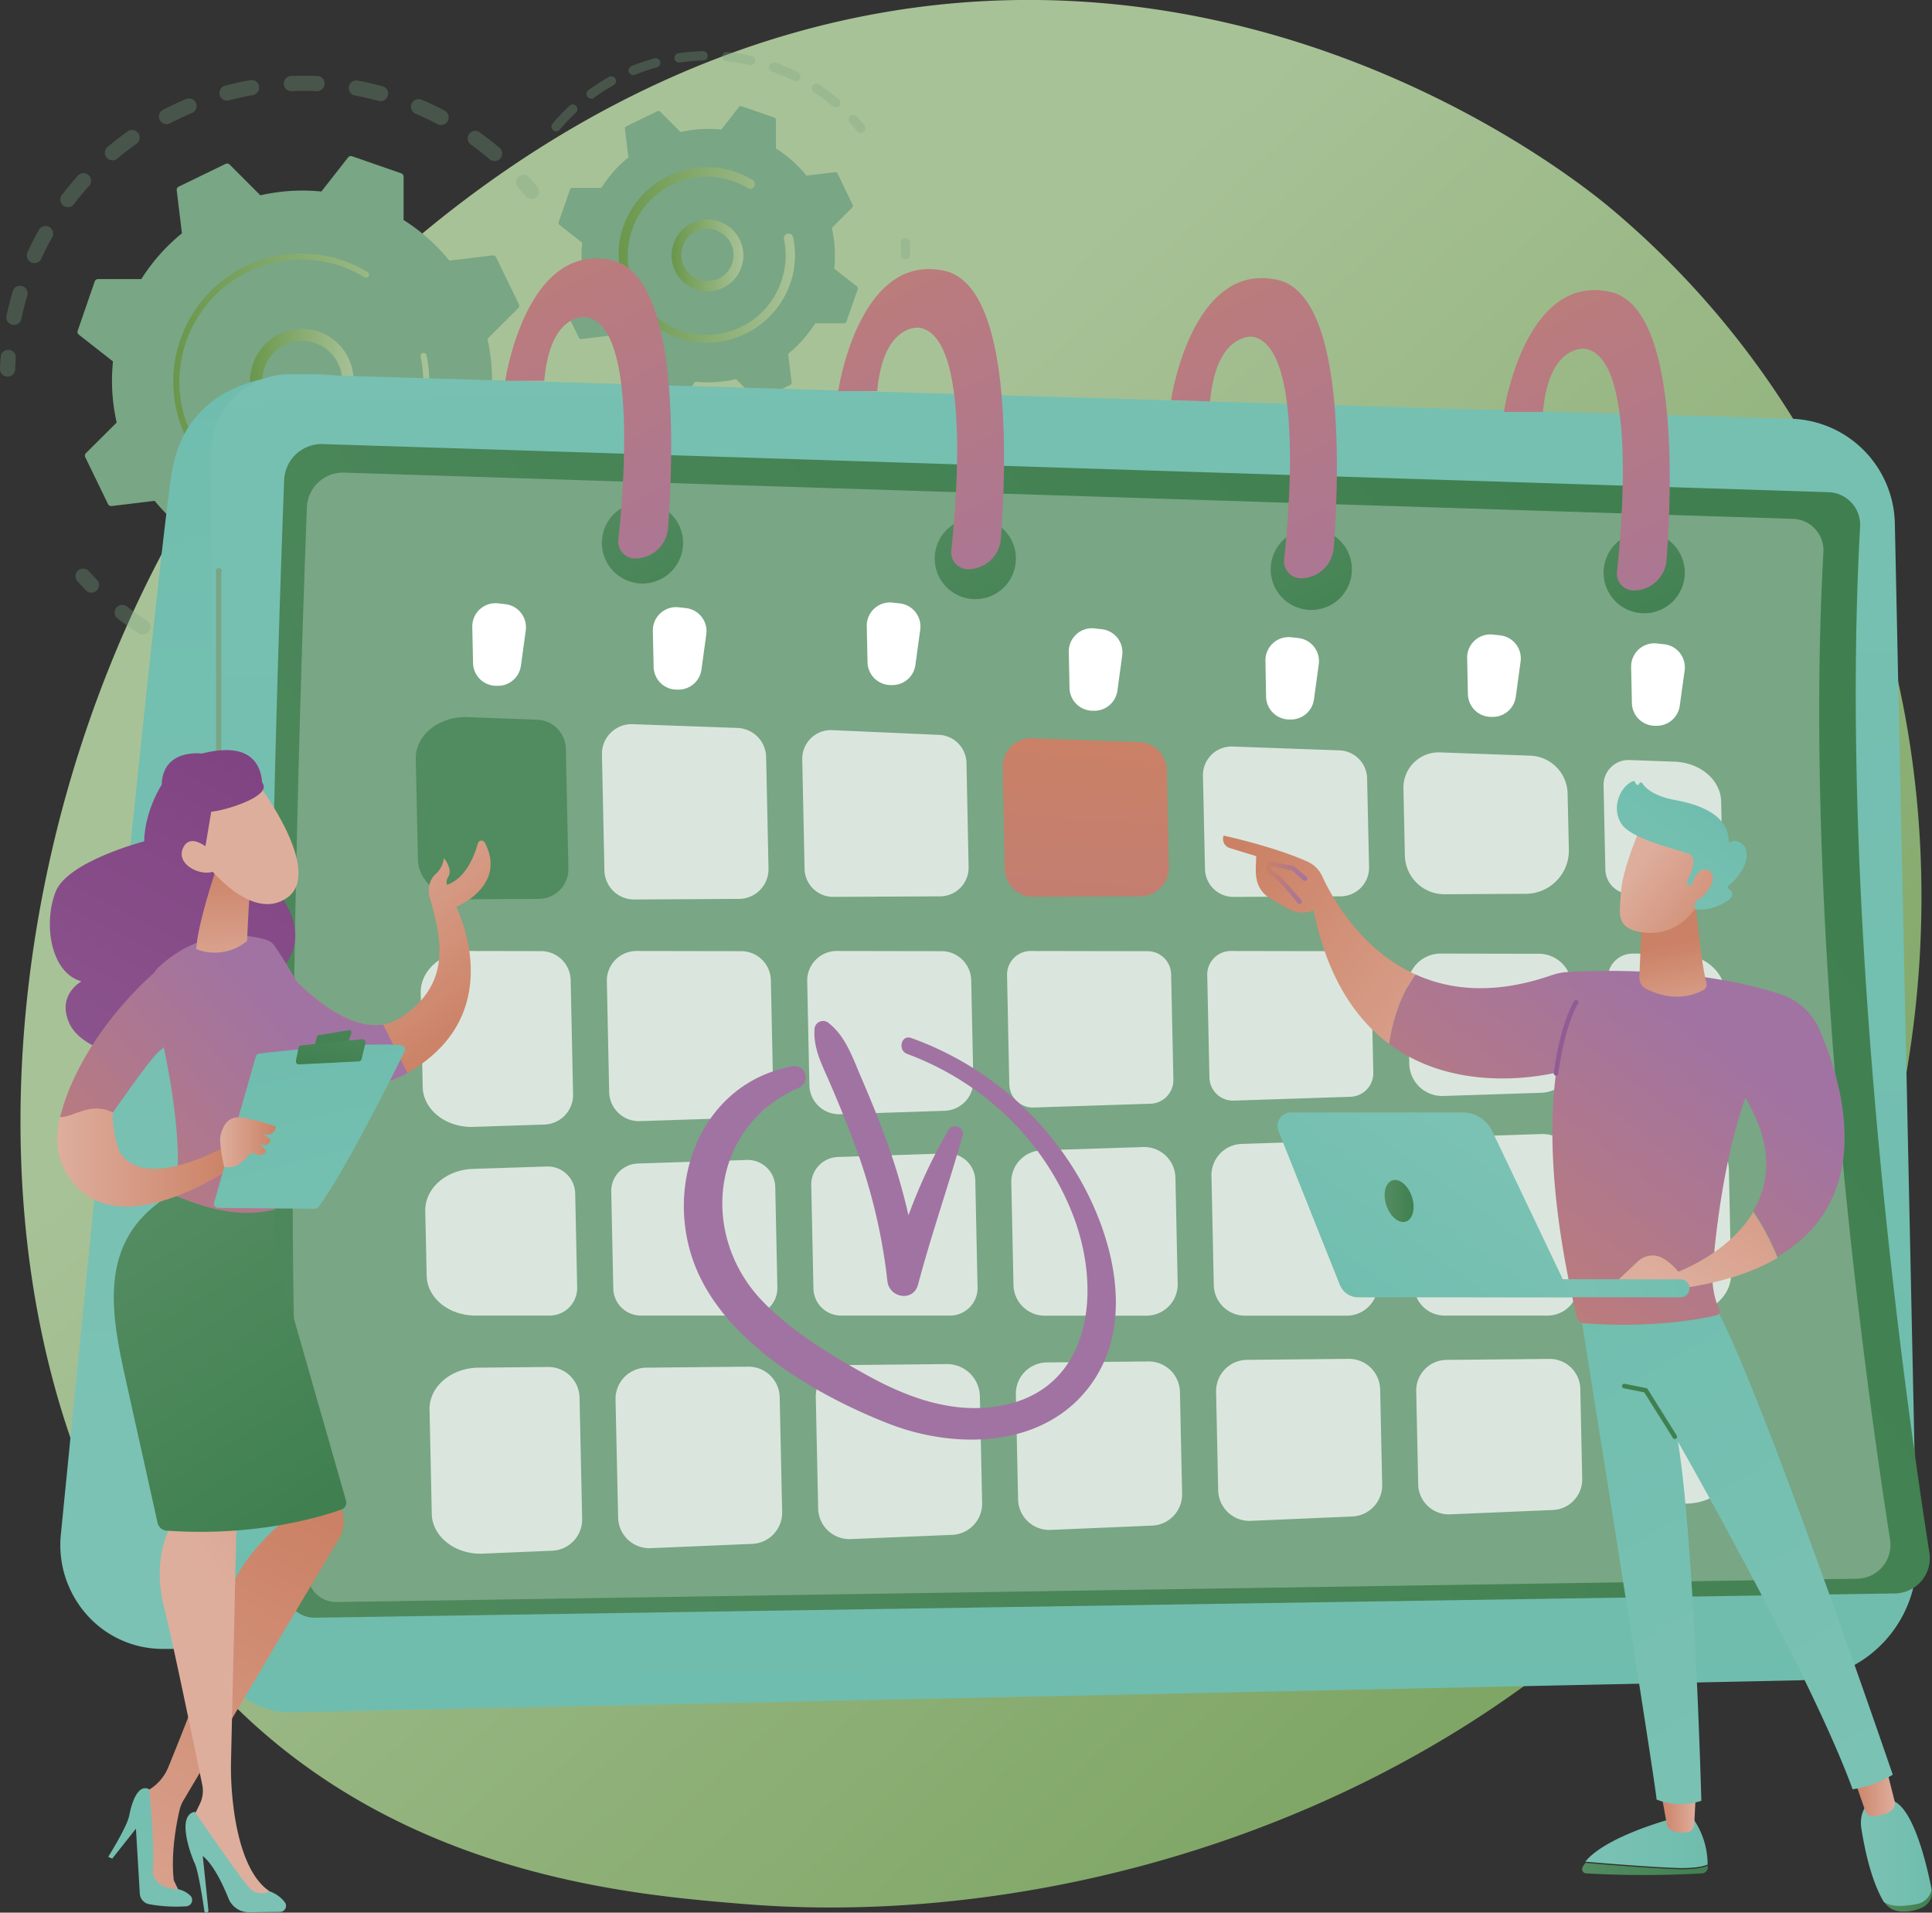 <svg xmlns="http://www.w3.org/2000/svg" xmlns:xlink="http://www.w3.org/1999/xlink" viewBox="0 0 742 734.44"><rect x="0" y="0" width="742" height="734.44" fill="#333333" stroke="none"/><defs><style>.cls-1{fill:url(#linear-gradient);}.cls-2{opacity:0.3;}.cls-3{fill:#79a684;}.cls-4{fill:url(#linear-gradient-2);}.cls-5{fill:url(#linear-gradient-3);}.cls-6{fill:url(#linear-gradient-4);}.cls-7{fill:url(#linear-gradient-5);}.cls-8{fill:url(#linear-gradient-6);}.cls-9{fill:url(#linear-gradient-7);}.cls-10{fill:url(#linear-gradient-8);}.cls-11,.cls-14{fill:#fff;}.cls-11{opacity:0.72;}.cls-12{fill:url(#linear-gradient-9);}.cls-13{fill:#518b60;}.cls-15{fill:url(#linear-gradient-10);}.cls-16{fill:url(#linear-gradient-11);}.cls-17{fill:url(#linear-gradient-12);}.cls-18{fill:url(#linear-gradient-13);}.cls-19{fill:url(#linear-gradient-14);}.cls-20{fill:url(#linear-gradient-15);}.cls-21{fill:url(#linear-gradient-16);}.cls-22{fill:url(#linear-gradient-17);}.cls-23{fill:url(#linear-gradient-18);}.cls-24{fill:url(#linear-gradient-19);}.cls-25{fill:url(#linear-gradient-20);}.cls-26{fill:url(#linear-gradient-21);}.cls-27{fill:url(#linear-gradient-22);}.cls-28{fill:url(#linear-gradient-23);}.cls-29{fill:url(#linear-gradient-24);}.cls-30{fill:url(#linear-gradient-25);}.cls-31{fill:url(#linear-gradient-26);}.cls-32{fill:url(#linear-gradient-27);}.cls-33{fill:url(#linear-gradient-28);}.cls-34{fill:url(#linear-gradient-29);}.cls-35{fill:url(#linear-gradient-30);}.cls-36{fill:url(#linear-gradient-31);}.cls-37{fill:url(#linear-gradient-32);}.cls-38{fill:url(#linear-gradient-33);}.cls-39{fill:url(#linear-gradient-34);}.cls-40{fill:url(#linear-gradient-35);}.cls-41{fill:url(#linear-gradient-36);}.cls-42{fill:url(#linear-gradient-37);}.cls-43{fill:url(#linear-gradient-38);}.cls-44{fill:url(#linear-gradient-39);}.cls-45{fill:url(#linear-gradient-40);}.cls-46{fill:url(#linear-gradient-41);}.cls-47{fill:url(#linear-gradient-42);}.cls-48{fill:url(#linear-gradient-43);}.cls-49{fill:url(#linear-gradient-44);}.cls-50{fill:url(#linear-gradient-45);}.cls-51{fill:url(#linear-gradient-46);}.cls-52{fill:url(#linear-gradient-47);}.cls-53{fill:url(#linear-gradient-48);}.cls-54{fill:url(#linear-gradient-49);}.cls-55{fill:url(#linear-gradient-50);}.cls-56{fill:url(#linear-gradient-51);}.cls-57{fill:url(#linear-gradient-52);}.cls-58{fill:url(#linear-gradient-53);}.cls-59{fill:url(#linear-gradient-54);}.cls-60{fill:url(#linear-gradient-55);}.cls-61{fill:url(#linear-gradient-56);}.cls-62{fill:url(#linear-gradient-57);}.cls-63{fill:url(#linear-gradient-58);}</style><linearGradient id="linear-gradient" x1="782.35" y1="827.7" x2="244.09" y2="246.72" gradientUnits="userSpaceOnUse"><stop offset="0" stop-color="#69974b"/><stop offset="1" stop-color="#a8c297"/></linearGradient><linearGradient id="linear-gradient-2" x1="96.07" y1="146.25" x2="136.03" y2="146.25" xlink:href="#linear-gradient"/><linearGradient id="linear-gradient-3" x1="66.53" y1="146.45" x2="164.82" y2="146.45" xlink:href="#linear-gradient"/><linearGradient id="linear-gradient-4" x1="258.06" y1="97.91" x2="285.28" y2="97.91" xlink:href="#linear-gradient"/><linearGradient id="linear-gradient-5" x1="237.52" y1="98.07" x2="305.33" y2="98.07" xlink:href="#linear-gradient"/><linearGradient id="linear-gradient-6" x1="-3634.8" y1="117.97" x2="-3646.5" y2="553.54" gradientTransform="matrix(-1, 0, 0, 1, -3563.86, 0)" gradientUnits="userSpaceOnUse"><stop offset="0" stop-color="#6fbdae"/><stop offset="1" stop-color="#7bc2b4"/></linearGradient><linearGradient id="linear-gradient-7" x1="410.14" y1="675.5" x2="398.32" y2="-165.85" gradientTransform="matrix(1, 0, 0, 1, 0, 0)" xlink:href="#linear-gradient-6"/><linearGradient id="linear-gradient-8" x1="-5177.02" y1="538.61" x2="-4714.31" y2="-144.05" gradientTransform="matrix(-0.02, -1, -1, 0.02, 400.32, -4473.83)" gradientUnits="userSpaceOnUse"><stop offset="0" stop-color="#538c61"/><stop offset="1" stop-color="#408050"/></linearGradient><linearGradient id="linear-gradient-9" x1="419.66" y1="278.39" x2="394.23" y2="616.98" gradientUnits="userSpaceOnUse"><stop offset="0" stop-color="#cb8165"/><stop offset="1" stop-color="#a173a2"/></linearGradient><linearGradient id="linear-gradient-10" x1="-2949.79" y1="-2344.81" x2="-3071.13" y2="-1993.27" gradientTransform="matrix(-1, 0, 0, 1, -3563.86, 0)" xlink:href="#linear-gradient-9"/><linearGradient id="linear-gradient-11" x1="-2935.97" y1="-2340.03" x2="-3057.31" y2="-1988.49" gradientTransform="matrix(-1, 0, 0, 1, -3563.86, 0)" xlink:href="#linear-gradient-9"/><linearGradient id="linear-gradient-12" x1="-4174.24" y1="178.95" x2="-4211.86" y2="251.93" gradientTransform="matrix(-0.88, -0.47, -0.47, 0.88, -2963.71, -1953.58)" xlink:href="#linear-gradient-8"/><linearGradient id="linear-gradient-13" x1="-4046.41" y1="177.75" x2="-4084.03" y2="250.73" gradientTransform="matrix(-0.58, -0.81, -0.81, 0.58, -1697.3, -3208.92)" xlink:href="#linear-gradient-8"/><linearGradient id="linear-gradient-14" x1="-3917.37" y1="173.55" x2="-3954.99" y2="246.53" gradientTransform="matrix(-1, -0.1, -0.1, 1, -3523.56, -387.04)" xlink:href="#linear-gradient-8"/><linearGradient id="linear-gradient-15" x1="-3789.54" y1="167.54" x2="-3827.16" y2="240.52" gradientTransform="matrix(-0.95, -0.32, -0.32, 0.95, -3302.4, -1194.33)" xlink:href="#linear-gradient-8"/><linearGradient id="linear-gradient-16" x1="-3722.83" y1="8.2" x2="-3859.39" y2="273.13" gradientTransform="matrix(-1, 0, 0, 1, -3563.86, 0)" xlink:href="#linear-gradient-9"/><linearGradient id="linear-gradient-17" x1="-3850.65" y1="12.21" x2="-3987.25" y2="277.22" gradientTransform="matrix(-1, 0, 0, 1, -3563.86, 0)" xlink:href="#linear-gradient-9"/><linearGradient id="linear-gradient-18" x1="-3978.48" y1="15.67" x2="-4115.11" y2="280.74" gradientTransform="matrix(-1, 0, 0, 1, -3563.86, 0)" xlink:href="#linear-gradient-9"/><linearGradient id="linear-gradient-19" x1="-4106.3" y1="20.23" x2="-4243" y2="285.42" gradientTransform="matrix(-1, 0, 0, 1, -3563.86, 0)" xlink:href="#linear-gradient-9"/><linearGradient id="linear-gradient-20" x1="-1165.71" y1="327.42" x2="-1223.8" y2="398.83" gradientTransform="matrix(-1, 0, 0, 1, -1046, 0)" gradientUnits="userSpaceOnUse"><stop offset="0" stop-color="#deae9d"/><stop offset="1" stop-color="#cb8165"/></linearGradient><linearGradient id="linear-gradient-21" x1="-5.87" y1="508.71" x2="117.85" y2="399.85" xlink:href="#linear-gradient-9"/><linearGradient id="linear-gradient-22" x1="112.31" y1="266.73" x2="6.59" y2="472.83" gradientUnits="userSpaceOnUse"><stop offset="0" stop-color="#7e4080"/><stop offset="1" stop-color="#915c93"/></linearGradient><linearGradient id="linear-gradient-23" x1="-10.17" y1="503.82" x2="113.55" y2="394.97" xlink:href="#linear-gradient-9"/><linearGradient id="linear-gradient-24" x1="87.13" y1="379.36" x2="85.94" y2="331.18" gradientTransform="matrix(1, 0, 0, 1, 0, 0)" xlink:href="#linear-gradient-20"/><linearGradient id="linear-gradient-25" x1="-16360.01" y1="4126.37" x2="-16313.93" y2="4179.34" gradientTransform="matrix(-0.95, 0.3, 0.3, 0.95, -16740.89, 1313.55)" xlink:href="#linear-gradient-20"/><linearGradient id="linear-gradient-26" x1="105.77" y1="263.37" x2="0.04" y2="469.47" xlink:href="#linear-gradient-22"/><linearGradient id="linear-gradient-27" x1="-16348.5" y1="4116.35" x2="-16302.42" y2="4169.33" gradientTransform="matrix(-0.95, 0.3, 0.3, 0.95, -16740.89, 1313.55)" xlink:href="#linear-gradient-20"/><linearGradient id="linear-gradient-28" x1="13089.45" y1="860.04" x2="13199.38" y2="665.99" gradientTransform="translate(-13079.39 42.77) rotate(-0.54)" xlink:href="#linear-gradient-20"/><linearGradient id="linear-gradient-29" x1="35.91" y1="643.49" x2="69.82" y2="764.25" gradientTransform="matrix(1, 0, 0, 1, 0, 0)" xlink:href="#linear-gradient-6"/><linearGradient id="linear-gradient-30" x1="105.07" y1="639.62" x2="216.3" y2="564.08" gradientTransform="matrix(1, 0, 0, 1, 0, 0)" xlink:href="#linear-gradient-20"/><linearGradient id="linear-gradient-31" x1="201.51" y1="624.22" x2="141.29" y2="673.73" gradientTransform="matrix(1, 0, 0, 1, 0, 0)" xlink:href="#linear-gradient-6"/><linearGradient id="linear-gradient-32" x1="49.6" y1="472.05" x2="117.85" y2="579.11" gradientTransform="matrix(1, 0, 0, 1, 0, 0)" xlink:href="#linear-gradient-8"/><linearGradient id="linear-gradient-33" x1="-34.67" y1="475.98" x2="89.06" y2="367.13" xlink:href="#linear-gradient-9"/><linearGradient id="linear-gradient-34" x1="3059.29" y1="444.49" x2="3126.94" y2="444.49" gradientTransform="translate(-3037.28)" xlink:href="#linear-gradient-20"/><linearGradient id="linear-gradient-35" x1="3147.68" y1="397.16" x2="3185.39" y2="554.25" gradientTransform="translate(-3037.28)" xlink:href="#linear-gradient-6"/><linearGradient id="linear-gradient-36" x1="3171.29" y1="372.31" x2="3163.26" y2="407.57" gradientTransform="translate(-3037.28)" xlink:href="#linear-gradient-8"/><linearGradient id="linear-gradient-37" x1="3167.08" y1="387.1" x2="3163.24" y2="410.15" gradientTransform="translate(-3037.28)" xlink:href="#linear-gradient-8"/><linearGradient id="linear-gradient-38" x1="3121.85" y1="438.64" x2="3143.21" y2="438.64" gradientTransform="translate(-3037.28)" xlink:href="#linear-gradient-20"/><linearGradient id="linear-gradient-39" x1="607.53" y1="717.67" x2="655.82" y2="717.67" gradientTransform="matrix(1, 0, 0, 1, 0, 0)" xlink:href="#linear-gradient-8"/><linearGradient id="linear-gradient-40" x1="-3116.29" y1="707.75" x2="-3069.36" y2="707.75" gradientTransform="matrix(-1, 0, 0, 1, -2460.47, 0)" xlink:href="#linear-gradient-6"/><linearGradient id="linear-gradient-41" x1="-3111.83" y1="695.44" x2="-3098.23" y2="695.44" gradientTransform="matrix(-1, 0, 0, 1, -2460.47, 0)" xlink:href="#linear-gradient-20"/><linearGradient id="linear-gradient-42" x1="723.5" y1="729.64" x2="742" y2="729.64" gradientTransform="matrix(1, 0, 0, 1, 0, 0)" xlink:href="#linear-gradient-8"/><linearGradient id="linear-gradient-43" x1="-3202.34" y1="711.51" x2="-3175.18" y2="711.51" gradientTransform="matrix(-1, 0, 0, 1, -2460.47, 0)" xlink:href="#linear-gradient-6"/><linearGradient id="linear-gradient-44" x1="-3188.22" y1="687.9" x2="-3171.96" y2="687.9" gradientTransform="matrix(-1, 0, 0, 1, -2460.47, 0)" xlink:href="#linear-gradient-20"/><linearGradient id="linear-gradient-45" x1="-3031.72" y1="471.5" x2="-3170.5" y2="698.84" gradientTransform="matrix(-1, 0, 0, 1, -2460.47, 0)" xlink:href="#linear-gradient-6"/><linearGradient id="linear-gradient-46" x1="753.25" y1="435.07" x2="678.31" y2="501.99" gradientTransform="matrix(1, 0, 0, 1, 0, 0)" xlink:href="#linear-gradient-8"/><linearGradient id="linear-gradient-47" x1="587.53" y1="419.17" x2="472.44" y2="330.84" gradientTransform="matrix(1, 0, 0, 1, 0, 0)" xlink:href="#linear-gradient-20"/><linearGradient id="linear-gradient-48" x1="529.7" y1="535.73" x2="647.48" y2="388.51" xlink:href="#linear-gradient-9"/><linearGradient id="linear-gradient-49" x1="656.04" y1="253.9" x2="623.92" y2="338.66" xlink:href="#linear-gradient-22"/><linearGradient id="linear-gradient-50" x1="-3108.14" y1="399.64" x2="-3101.1" y2="362.67" gradientTransform="matrix(-1, 0, 0, 1, -2460.47, 0)" xlink:href="#linear-gradient-20"/><linearGradient id="linear-gradient-51" x1="-3089.08" y1="331.8" x2="-3129.27" y2="362.55" gradientTransform="matrix(-1, 0, 0, 1, -2460.47, 0)" xlink:href="#linear-gradient-20"/><linearGradient id="linear-gradient-52" x1="-3117.37" y1="307.42" x2="-3079.94" y2="355.61" gradientTransform="matrix(-1, 0, 0, 1, -2460.47, 0)" xlink:href="#linear-gradient-6"/><linearGradient id="linear-gradient-53" x1="-3094.07" y1="325.29" x2="-3134.25" y2="356.04" gradientTransform="matrix(-1, 0, 0, 1, -2460.47, 0)" xlink:href="#linear-gradient-20"/><linearGradient id="linear-gradient-54" x1="486.23" y1="338.92" x2="502.03" y2="338.92" xlink:href="#linear-gradient-9"/><linearGradient id="linear-gradient-55" x1="645.71" y1="496.88" x2="704.6" y2="396.06" gradientTransform="matrix(1, 0, 0, 1, 0, 0)" xlink:href="#linear-gradient-20"/><linearGradient id="linear-gradient-56" x1="-2344.86" y1="492.74" x2="-2407.77" y2="509.98" gradientTransform="translate(2976.51 -130.52) rotate(-2.83)" xlink:href="#linear-gradient-6"/><linearGradient id="linear-gradient-57" x1="511.43" y1="513.81" x2="568.68" y2="434.49" gradientTransform="matrix(1, 0, 0, 1, 0, 0)" xlink:href="#linear-gradient-6"/><linearGradient id="linear-gradient-58" x1="531.79" y1="461.14" x2="542.91" y2="461.14" gradientTransform="translate(171.36 -145.03) rotate(18.24)" xlink:href="#linear-gradient-8"/></defs><g id="Layer_2" data-name="Layer 2"><g id="Layer_1-2" data-name="Layer 1"><path class="cls-1" d="M707.34,496.62c-74,172.87-269.19,247.13-422.16,234.47-41.76-3.46-125.8-10.41-191.41-72.46-126-119.17-106.61-368.25,14-514.89C123.32,124.85,230.85-1.68,398.41,0,521.08,1.26,607.19,70.56,617.66,79.19a337.36,337.36,0,0,1,68.69,77.94C748.13,253.73,753.56,388.59,707.34,496.62Z"/><g class="cls-2"><path class="cls-3" d="M229.56,156.85a2.92,2.92,0,0,1,2.22,3.2c-.42,3.27-1,6.56-1.69,9.79a2.91,2.91,0,0,1-3.46,2.24l-.06,0a2.9,2.9,0,0,1-2.17-3.45c.66-3.07,1.2-6.2,1.6-9.3a2.92,2.92,0,0,1,3.26-2.52Zm-6,24.65.34.1a2.92,2.92,0,0,1,1.74,3.74c-1.14,3.1-2.41,6.19-3.8,9.17a2.91,2.91,0,1,1-5.28-2.45c1.31-2.84,2.53-5.77,3.6-8.72A2.92,2.92,0,0,1,223.54,181.5Zm-11.29,22.72a3.05,3.05,0,0,1,.91.39,2.92,2.92,0,0,1,.87,4c-1.79,2.77-3.73,5.5-5.75,8.1a2.91,2.91,0,1,1-4.6-3.57c1.92-2.48,3.75-5.06,5.46-7.69A2.91,2.91,0,0,1,212.25,204.22Zm-16.09,19.63a2.87,2.87,0,0,1,1.41.8,2.91,2.91,0,0,1,0,4.12c-2.37,2.3-4.87,4.53-7.42,6.62a2.91,2.91,0,0,1-3.69-4.51c2.43-2,4.8-4.1,7.05-6.29A2.9,2.9,0,0,1,196.16,223.85Zm-20.07,15.54a2.92,2.92,0,0,1,.85,5.33c-2.81,1.71-5.74,3.33-8.69,4.8a2.91,2.91,0,1,1-2.6-5.21c2.81-1.4,5.59-2.94,8.26-4.57A2.91,2.91,0,0,1,176.09,239.39Zm-23,10.72a2.92,2.92,0,0,1,.26,5.6c-3.12,1-6.33,2-9.54,2.76a2.91,2.91,0,1,1-1.38-5.66c3-.74,6.09-1.62,9.06-2.62A2.92,2.92,0,0,1,153.09,250.11ZM47.6,232.33a2.87,2.87,0,0,1,1.11.54c2.48,1.91,5.07,3.74,7.71,5.44a2.91,2.91,0,0,1-3.15,4.9c-2.78-1.79-5.51-3.72-8.12-5.73a2.92,2.92,0,0,1,2.45-5.15Zm80.7,23.13a2.92,2.92,0,0,1-.38,5.74c-3.28.33-6.62.52-9.91.57a2.92,2.92,0,1,1-.09-5.83c3.13,0,6.3-.23,9.42-.54A3.07,3.07,0,0,1,128.3,255.46Zm-59-10a2.76,2.76,0,0,1,.55.19c2.85,1.31,5.78,2.52,8.73,3.59a2.91,2.91,0,1,1-2,5.48c-3.11-1.13-6.2-2.4-9.19-3.78a2.91,2.91,0,0,1,1.89-5.48Zm33.63,9.64a2.92,2.92,0,0,1-1,5.73c-3.27-.41-6.57-1-9.79-1.67h-.06a2.91,2.91,0,0,1,1.28-5.68c3.06.65,6.19,1.18,9.3,1.58Z"/><path class="cls-3" d="M32.62,218.41a2.92,2.92,0,0,1,1.5.89c1,1.11,2,2.23,3.1,3.31A2.92,2.92,0,0,1,33,226.68c-1.11-1.14-2.2-2.32-3.26-3.49a2.91,2.91,0,0,1,2.84-4.78Z"/></g><g class="cls-2"><path class="cls-3" d="M3.83,134.39a2.9,2.9,0,0,1,2.23,3c-.11,1.5-.19,3-.23,4.54A2.92,2.92,0,0,1,0,141.78c.05-1.59.14-3.19.25-4.77a2.91,2.91,0,0,1,3.12-2.69A2.32,2.32,0,0,1,3.83,134.39Z"/><path class="cls-3" d="M143,32.12c1.31.31,2.61.64,3.92,1a2.91,2.91,0,0,1-1.53,5.62c-3-.82-6.05-1.51-9.06-2.07a2.91,2.91,0,0,1,1.06-5.73C139.2,31.29,141.09,31.68,143,32.12Zm18.45,6a3.18,3.18,0,0,1,.47.15c3,1.27,6,2.68,8.83,4.19A2.92,2.92,0,0,1,168,47.66c-2.72-1.44-5.54-2.78-8.39-4a2.91,2.91,0,0,1,1.81-5.51Zm-39.29-8.95A2.91,2.91,0,0,1,121.3,35c-3.07-.14-6.19-.15-9.28,0a2.91,2.91,0,0,1-.23-5.82c3.25-.13,6.54-.12,9.78,0A3.35,3.35,0,0,1,122.11,29.21Zm61.07,21.17a3.19,3.19,0,0,1,1,.47c2.64,1.9,5.22,3.93,7.69,6a2.91,2.91,0,0,1-3.78,4.42c-2.35-2-4.8-3.92-7.31-5.72a2.92,2.92,0,0,1,2.37-5.21Zm-86-19.55A2.92,2.92,0,0,1,97,36.54c-3,.54-6.07,1.21-9.06,2a2.91,2.91,0,0,1-1.5-5.63c3.15-.84,6.35-1.55,9.54-2.12A2.91,2.91,0,0,1,97.2,30.83ZM73.26,37.89a2.91,2.91,0,0,1,.45,5.52C70.87,44.6,68,45.93,65.3,47.35a2.91,2.91,0,0,1-2.69-5.17c2.88-1.5,5.86-2.89,8.85-4.15A2.94,2.94,0,0,1,73.26,37.89ZM51.42,50a2.91,2.91,0,0,1,1,5.21c-2.52,1.79-5,3.7-7.35,5.68a2.91,2.91,0,1,1-3.75-4.46c2.48-2.09,5.08-4.1,7.73-6A3,3,0,0,1,51.42,50ZM32.74,66.57a2.91,2.91,0,0,1,1.49,4.79c-2.07,2.29-4.07,4.69-5.93,7.14A2.91,2.91,0,0,1,23.66,75c2-2.58,4.06-5.12,6.24-7.53A2.91,2.91,0,0,1,32.74,66.57ZM18.15,86.85a2.86,2.86,0,0,1,.76.3,2.92,2.92,0,0,1,1.11,4c-1.51,2.68-2.92,5.46-4.2,8.27A2.92,2.92,0,0,1,10.51,97c1.35-3,2.84-5.88,4.43-8.71A2.92,2.92,0,0,1,18.15,86.85Zm-9.77,23,.17,0a2.92,2.92,0,0,1,1.95,3.63c-.66,2.17-1.25,4.39-1.77,6.6-.19.79-.37,1.59-.54,2.39a2.91,2.91,0,0,1-5.7-1.21q.27-1.26.57-2.52c.55-2.32,1.17-4.66,1.86-7A2.92,2.92,0,0,1,8.38,109.83Z"/><path class="cls-3" d="M201.78,67.16a3,3,0,0,1,1.51.9c1,1.18,2.09,2.4,3.1,3.64a2.91,2.91,0,1,1-4.52,3.68c-1-1.17-1.94-2.33-2.94-3.45a2.91,2.91,0,0,1,2.85-4.77Z"/></g><path class="cls-3" d="M189.11,98.08l-16.53,2A72.66,72.66,0,0,0,155,84.48V67.83a1.36,1.36,0,0,0-.91-1.28L135.21,60a1.38,1.38,0,0,0-1.52.44l-10.27,13.1A72.47,72.47,0,0,0,100,75L88.19,63.19a1.37,1.37,0,0,0-1.56-.26l-18,8.74a1.36,1.36,0,0,0-.76,1.39l2,16.53a72.45,72.45,0,0,0-15.6,17.58H37.66a1.37,1.37,0,0,0-1.29.92L29.84,127a1.36,1.36,0,0,0,.45,1.52l13.1,10.27a72.47,72.47,0,0,0,1.42,23.46L33,174a1.36,1.36,0,0,0-.26,1.56l8.74,18a1.36,1.36,0,0,0,1.39.76l16.53-2A72.45,72.45,0,0,0,77,207.86v16.65a1.37,1.37,0,0,0,.91,1.29l18.89,6.53a1.36,1.36,0,0,0,1.52-.45l10.27-13.1A72.47,72.47,0,0,0,132,217.36l11.77,11.79a1.35,1.35,0,0,0,1.56.26l18-8.74a1.36,1.36,0,0,0,.76-1.38l-2-16.54a72.45,72.45,0,0,0,15.6-17.58h16.65a1.36,1.36,0,0,0,1.29-.91l6.53-18.89a1.38,1.38,0,0,0-.45-1.52l-13.1-10.27a72.47,72.47,0,0,0-1.42-23.46L199,118.36a1.35,1.35,0,0,0,.26-1.56l-8.74-18A1.36,1.36,0,0,0,189.11,98.08Z"/><path class="cls-4" d="M120.65,126.8a20,20,0,0,1-6.31,39.35,20,20,0,0,1-18.2-21.61,20,20,0,0,1,21.62-18.2A21,21,0,0,1,120.65,126.8Zm-8.15,34.35a15.16,15.16,0,0,0,2.24.36,15.32,15.32,0,1,0-2.24-.36Z"/><path class="cls-5" d="M126.89,98.62q2.43.59,4.85,1.41h0c.5.17,1,.36,1.5.55a49.15,49.15,0,0,1,7.1,3.38l.1.05.26.16.51.3a1.17,1.17,0,0,1,.53,1.26,1.43,1.43,0,0,1-.14.34,1.16,1.16,0,0,1-1.6.39,47.38,47.38,0,0,0-9-4.23,46.82,46.82,0,0,0-59.51,29,47.7,47.7,0,0,0-1.35,4.62,46.8,46.8,0,0,0,89.81,25.95,45.79,45.79,0,0,0,1.32-4.57,46.7,46.7,0,0,0,.26-20.31,1.2,1.2,0,0,1,0-.5,1.17,1.17,0,0,1,2.28,0,49,49,0,0,1-.27,21.33c-.38,1.61-.85,3.21-1.39,4.79a49.13,49.13,0,0,1-94.28-27.24q.59-2.45,1.41-4.86a49.15,49.15,0,0,1,57.64-31.79Z"/><g class="cls-2"><path class="cls-3" d="M348.1,91.53a1.82,1.82,0,0,1,1.38,1.65c.08,1.53.12,3.08.11,4.61a1.8,1.8,0,0,1-3.6,0c0-1.45,0-2.93-.11-4.39a1.79,1.79,0,0,1,2.22-1.84Z"/><path class="cls-3" d="M347.57,105.36a1.79,1.79,0,0,1,1.36,2,79,79,0,0,1-1.42,7.79c-.13.54-.26,1.08-.4,1.62a1.86,1.86,0,0,1-2.19,1.29,1.81,1.81,0,0,1-1.3-2.19c.14-.52.27-1,.39-1.55.57-2.44,1-4.94,1.36-7.42a1.81,1.81,0,0,1,2-1.56Zm-4.68,18.09.25.07a1.8,1.8,0,0,1,1,2.34,77.64,77.64,0,0,1-4,8.68,1.8,1.8,0,1,1-3.16-1.72,75.86,75.86,0,0,0,3.85-8.28A1.8,1.8,0,0,1,342.89,123.45ZM334,139.86a1.8,1.8,0,0,1,1,2.8,78,78,0,0,1-6.05,7.42,1.8,1.8,0,0,1-2.65-2.44,72.55,72.55,0,0,0,5.78-7.08A1.81,1.81,0,0,1,334,139.86Zm-12.69,13.72a1.75,1.75,0,0,1,1,.59,1.79,1.79,0,0,1-.21,2.53,79,79,0,0,1-7.69,5.72,1.8,1.8,0,0,1-2-3,74.54,74.54,0,0,0,7.34-5.45A1.78,1.78,0,0,1,321.28,153.58Zm-15.65,10.2a1.78,1.78,0,0,1,1.2,1,1.8,1.8,0,0,1-.82,2.41,79.15,79.15,0,0,1-8.84,3.67,1.8,1.8,0,0,1-1.18-3.4,74,74,0,0,0,8.44-3.51A1.8,1.8,0,0,1,305.63,163.78ZM288,169.87a1.8,1.8,0,0,1,0,3.52,77.49,77.49,0,0,1-9.47,1.4,1.8,1.8,0,1,1-.3-3.58,74.32,74.32,0,0,0,9-1.34A1.91,1.91,0,0,1,288,169.87Zm-18.6,1.6a1.78,1.78,0,0,1,1.38,1.82A1.8,1.8,0,0,1,268.9,175a80.32,80.32,0,0,1-9.53-1,1.8,1.8,0,0,1,.58-3.56,73.12,73.12,0,0,0,9.08.92A2,2,0,0,1,269.38,171.47Zm-27.24-6.2.3.1a73,73,0,0,0,7.46,2.75c.38.13.76.24,1.14.35a1.8,1.8,0,0,1-1,3.46l-1.21-.37a75,75,0,0,1-7.8-2.89,1.8,1.8,0,0,1,1.12-3.4Z"/></g><g class="cls-2"><path class="cls-3" d="M288.68,21.47a1.8,1.8,0,0,1-.8,3.51A74.09,74.09,0,0,0,279,23.56a1.8,1.8,0,1,1,.35-3.58,79.29,79.29,0,0,1,9.3,1.49ZM297.53,24l.19,0a78.85,78.85,0,0,1,8.68,3.66A1.8,1.8,0,0,1,304.81,31a75.3,75.3,0,0,0-8.29-3.49,1.8,1.8,0,0,1,1-3.45ZM270.4,19.68a1.81,1.81,0,0,1,1.38,1.71A1.78,1.78,0,0,1,270,23.23a76.45,76.45,0,0,0-8.95.77,1.8,1.8,0,0,1-.53-3.56,79.64,79.64,0,0,1,9.39-.8A1.75,1.75,0,0,1,270.4,19.68ZM314,32.16a1.8,1.8,0,0,1,.57.25,76.86,76.86,0,0,1,7.55,5.65,1.8,1.8,0,1,1-2.33,2.74,75.15,75.15,0,0,0-7.19-5.38,1.8,1.8,0,0,1,1.4-3.26Zm-61.78-9.79a1.79,1.79,0,0,1,1.32,1.27,1.81,1.81,0,0,1-1.26,2.22,72.74,72.74,0,0,0-8.5,2.9,1.81,1.81,0,0,1-1.37-3.34,80.08,80.08,0,0,1,8.92-3A1.79,1.79,0,0,1,252.23,22.37Zm-17,7a1.85,1.85,0,0,1,1.16.88,1.81,1.81,0,0,1-.7,2.45,73.56,73.56,0,0,0-7.56,4.85A1.8,1.8,0,0,1,226,34.6a81.1,81.1,0,0,1,7.94-5.09A1.84,1.84,0,0,1,235.23,29.33ZM220.39,40.17a1.77,1.77,0,0,1,.89.52,1.81,1.81,0,0,1-.08,2.55A73.11,73.11,0,0,0,215,49.76a1.8,1.8,0,1,1-2.76-2.31,77.52,77.52,0,0,1,6.48-6.84A1.81,1.81,0,0,1,220.39,40.17Z"/><path class="cls-3" d="M328.08,44.12a1.74,1.74,0,0,1,.91.53c1,1.13,2.06,2.3,3,3.47a1.8,1.8,0,1,1-2.79,2.28c-.91-1.12-1.88-2.23-2.88-3.31a1.81,1.81,0,0,1,.11-2.55A1.76,1.76,0,0,1,328.08,44.12Z"/></g><path class="cls-3" d="M320.74,66.11l-11,1.33A48.51,48.51,0,0,0,298,57V46a.9.9,0,0,0-.62-.86l-12.58-4.35a.92.92,0,0,0-1,.29L277,49.77a48.38,48.38,0,0,0-15.64.94l-7.85-7.86a.91.91,0,0,0-1-.17l-12,5.82a.9.9,0,0,0-.5.93l1.33,11a48.51,48.51,0,0,0-10.4,11.72H219.78a.93.93,0,0,0-.87.62l-4.35,12.58a.94.94,0,0,0,.3,1l8.74,6.84a48.1,48.1,0,0,0,.94,15.64l-7.86,7.85a.91.91,0,0,0-.17,1l5.82,12a.92.92,0,0,0,.93.51l11-1.34A48.51,48.51,0,0,0,246,139.3v11.1a.92.92,0,0,0,.62.86l12.58,4.35a.92.92,0,0,0,1-.3l6.84-8.73a48.38,48.38,0,0,0,15.64-1l7.85,7.86a.9.9,0,0,0,1,.18l12-5.83a.9.9,0,0,0,.5-.93l-1.33-11a48.51,48.51,0,0,0,10.4-11.72h11.09a.93.93,0,0,0,.87-.61L329.44,111a.94.94,0,0,0-.3-1l-8.74-6.84a48.12,48.12,0,0,0-.94-15.64l7.86-7.85a.91.91,0,0,0,.17-1l-5.82-12A.9.9,0,0,0,320.74,66.11Z"/><path class="cls-6" d="M274.83,84.67a13.78,13.78,0,1,1-2-.31A13.29,13.29,0,0,1,274.83,84.67Zm-5.46,23a9.74,9.74,0,0,0,1.45.23,10,10,0,0,0,1.71-20h0a10,10,0,0,0-10.83,9.12A10,10,0,0,0,269.37,107.66Z"/><path class="cls-7" d="M279.19,65.06c1.11.27,2.21.59,3.31,1a33.63,33.63,0,0,1,6.27,2.9l.26.16a1.78,1.78,0,0,1,.82,2,1.67,1.67,0,0,1-.21.52,1.8,1.8,0,0,1-2.47.61,29.91,29.91,0,0,0-5.84-2.74h0l-.34-.12a30,30,0,0,0-14.79-1.1,30.35,30.35,0,0,0-7.77,2.49l-.06,0-.19.09A30.07,30.07,0,0,0,242.8,88.16a26.94,26.94,0,0,0-.87,3A30.29,30.29,0,0,0,300.06,108a28.5,28.5,0,0,0,.86-3,30.23,30.23,0,0,0,.17-13.15,1.71,1.71,0,0,1,0-.78,1.78,1.78,0,0,1,1.38-1.35,1.81,1.81,0,0,1,2.13,1.39,33.8,33.8,0,0,1-.19,14.71,32.05,32.05,0,0,1-1,3.31,33.9,33.9,0,0,1-65-18.79c.27-1.13.59-2.25,1-3.35A34,34,0,0,1,279.19,65.06Z"/><path class="cls-8" d="M23.37,589.26c10.49-105.81,36.74-368.61,42.47-407C73,134,132.2,144.61,132.2,144.61l12.67,488.56H62.38A38.89,38.89,0,0,1,33.29,620,40.28,40.28,0,0,1,23.37,589.26Z"/><path class="cls-9" d="M690.5,645.24a46.65,46.65,0,0,0,45.64-47.63L727.73,201a41.08,41.08,0,0,0-39.87-40.21L112.21,143.7A30.31,30.31,0,0,0,81,174.08l1.38,454.76a28.78,28.78,0,0,0,29.38,28.68Z"/><path class="cls-10" d="M727.81,611.87A13.55,13.55,0,0,0,741,596.22c-8.49-54-35.16-239.78-26.61-394A12.54,12.54,0,0,0,702.29,189L124,170.52a14.41,14.41,0,0,0-14.87,13.86c-2.46,64.85-11.62,331.89.37,426.81a11.41,11.41,0,0,0,11.52,10Z"/><path class="cls-3" d="M713.2,606.22a13,13,0,0,0,12.69-15.06c-8.17-52-33.83-230.75-25.6-379.18a12.06,12.06,0,0,0-11.65-12.74L132.17,181.48a13.88,13.88,0,0,0-14.31,13.35c-2.37,62.4-11.18,319.39.35,410.74a11,11,0,0,0,11.08,9.6Z"/><path class="cls-11" d="M360.71,282.19a11,11,0,0,1,10.47,10.72L372,333a11,11,0,0,1-10.89,11.19L320,344.4a11,11,0,0,1-11-10.72l-.89-42.13a11,11,0,0,1,11.44-11.18Z"/><path class="cls-11" d="M525.8,333a11,11,0,0,1-10.9,11.19l-41.11.23a10.94,10.94,0,0,1-11-10.72L462,297.84a11,11,0,0,1,11.35-11.18l41.14,1.48a11,11,0,0,1,10.56,10.72Z"/><path class="cls-11" d="M478.89,522.17l39.1-.38a12,12,0,0,1,12.07,11.71l.78,36.62a12,12,0,0,1-11.45,12.2L480.31,584a12,12,0,0,1-12.46-11.69l-.8-37.9A12,12,0,0,1,478.89,522.17Z"/><path class="cls-11" d="M544.67,570l-.76-35.81a11.76,11.76,0,0,1,11.64-12l39.51-.38a11.76,11.76,0,0,1,11.87,11.5l.73,34.52a11.76,11.76,0,0,1-11.26,12l-39.48,1.67A11.76,11.76,0,0,1,544.67,570Z"/><path class="cls-11" d="M541.24,408.48l-.62-29.39a12.65,12.65,0,0,1,12.67-12.92l37.73.07a12.64,12.64,0,0,1,12.62,12.38l.6,28.09A12.66,12.66,0,0,1,592,419.62l-37.71,1.23A12.65,12.65,0,0,1,541.24,408.48Z"/><path class="cls-11" d="M543.05,493.67l-.95-44.95a11.75,11.75,0,0,1,11.37-12l38.58-1.26a12.65,12.65,0,0,1,13.06,12.37l1,45.34a11.75,11.75,0,0,1-11.75,12H554.81A11.76,11.76,0,0,1,543.05,493.67Z"/><path class="cls-12" d="M448.92,333A11,11,0,0,1,438,344.17l-41.1.23a11,11,0,0,1-11-10.72l-.83-39a11,11,0,0,1,11.35-11.18l41.15,1.48a11,11,0,0,1,10.56,10.72Z"/><path class="cls-11" d="M466.16,493.47l-.89-42a12,12,0,0,1,11.57-12.21l39.08-1.28a12,12,0,0,1,12.35,11.7l.92,43.32a12,12,0,0,1-12,12.21H478.12A12,12,0,0,1,466.16,493.47Z"/><path class="cls-11" d="M386.76,374.43a9.08,9.08,0,0,1,9.09-9.26l44.89.08a9.06,9.06,0,0,1,9.05,8.88l.86,40.43a9.08,9.08,0,0,1-8.77,9.26L397,425.28a9.07,9.07,0,0,1-9.37-8.87Z"/><path class="cls-11" d="M373,376.4l.82,38.51a11.4,11.4,0,0,1-11,11.63l-40.2,1.32a11.41,11.41,0,0,1-11.77-11.16l-.84-39.89a11.39,11.39,0,0,1,11.41-11.64l40.23.07A11.41,11.41,0,0,1,373,376.4Z"/><path class="cls-11" d="M518.71,421.16l-44.86,1.47a9.05,9.05,0,0,1-9.36-8.87l-.84-39.33a9.07,9.07,0,0,1,9.09-9.26l44.89.08a9.08,9.08,0,0,1,9,8.88l.8,37.77A9.08,9.08,0,0,1,518.71,421.16Z"/><path class="cls-11" d="M400,441.73l39.09-1.28a12,12,0,0,1,12.34,11.7L452.3,493a12,12,0,0,1-11.95,12.21H401.24a12,12,0,0,1-12-11.71l-.84-39.54A12,12,0,0,1,400,441.73Z"/><path class="cls-11" d="M321.82,444.28l41.82-1.37a10.58,10.58,0,0,1,10.93,10.36l.87,41.09a10.58,10.58,0,0,1-10.58,10.81H323a10.6,10.6,0,0,1-10.59-10.37l-.84-39.72A10.59,10.59,0,0,1,321.82,444.28Z"/><path class="cls-11" d="M602.54,326.21a16.61,16.61,0,0,1-16.51,17l-31.2.18a15.21,15.21,0,0,1-15.28-14.87L539,302.74a13.53,13.53,0,0,1,14-13.82l34.72,1.25a14.86,14.86,0,0,1,14.33,14.55Z"/><path class="cls-11" d="M620.8,534.09a12.65,12.65,0,0,1,12.52-12.92l13.59-.13c10.33-.1,18.78,6.73,19,15.33l.53,24.88c.18,8.53-7.84,15.67-18.07,16.11l-14.59.61a11.75,11.75,0,0,1-12.25-11.49Z"/><path class="cls-11" d="M183.77,525.17l26.73-.26a12,12,0,0,1,12.08,11.72l1,46.62a12,12,0,0,1-11.46,12.21l-26.61,1.13c-10.61.45-19.51-6.47-19.69-15.31l-.85-40C164.77,532.53,173.24,525.27,183.77,525.17Z"/><path class="cls-11" d="M645.83,505.17H632.57a12.66,12.66,0,0,1-12.65-12.38l-1-45.7a12.66,12.66,0,0,1,12.23-12.91l13.36-.43c10.53-.35,19.29,6.54,19.48,15.31l.84,40C665.05,497.88,656.45,505.17,645.83,505.17Z"/><path class="cls-11" d="M644.72,417.76l-16.7.55a9.57,9.57,0,0,1-9.88-9.36l-.7-33a9.57,9.57,0,0,1,9.58-9.77l16.87,0c10.22,0,18.51,6.81,18.69,15.33l.43,20.11C663.19,410.24,655,417.42,644.72,417.76Z"/><path class="cls-13" d="M179.5,275.37l26.8,1a11.41,11.41,0,0,1,11,11.15l1,46a11.4,11.4,0,0,1-11.33,11.64l-27.6.16c-10.3.06-18.69-6.76-18.87-15.33l-.81-38.52C159.46,282.37,168.57,275,179.5,275.37Z"/><path class="cls-11" d="M402,523.17l39.1-.38a12,12,0,0,1,12.07,11.71l.83,39.12a12,12,0,0,1-11.45,12.2l-39.08,1.66A12,12,0,0,1,391,575.78l-.85-40.4A12,12,0,0,1,402,523.17Z"/><path class="cls-11" d="M180.63,365.17l27.17.05a11.4,11.4,0,0,1,11.37,11.16l.93,43.81a11.39,11.39,0,0,1-11,11.63l-27.28.9c-10.53.34-19.29-6.55-19.48-15.32l-.76-36.1C161.37,372.45,170,365.15,180.63,365.17Z"/><path class="cls-11" d="M181.62,448.85l28.36-.93a10.6,10.6,0,0,1,10.93,10.36l.76,36.08a10.58,10.58,0,0,1-10.58,10.81H182.6c-10.25,0-18.56-6.79-18.74-15.32L163.33,465C163.15,456.37,171.29,449.19,181.62,448.85Z"/><path class="cls-11" d="M297.74,455.77l.82,38.59A10.59,10.59,0,0,1,288,505.17H246.13a10.59,10.59,0,0,1-10.59-10.37l-.79-37.22A10.58,10.58,0,0,1,245,446.78l41.82-1.36A10.58,10.58,0,0,1,297.74,455.77Z"/><path class="cls-11" d="M248.29,525.17l39.08-.38a12,12,0,0,1,12.08,11.72l.94,44.11a12,12,0,0,1-11.46,12.22l-39.06,1.65a12,12,0,0,1-12.47-11.71l-1-45.39A12,12,0,0,1,248.29,525.17Z"/><path class="cls-11" d="M642.52,343.17l-16.35.09a9.56,9.56,0,0,1-9.62-9.36l-.69-32.28a9.58,9.58,0,0,1,9.91-9.77l17.32.63c9.92.35,17.75,7,17.93,15.31l.41,19.25C661.61,335.84,653.09,343.11,642.52,343.17Z"/><path class="cls-11" d="M325.16,524.17l38.42-.37a12.62,12.62,0,0,1,12.75,12.36l.87,41a12,12,0,0,1-11.46,12.21L326.69,591a12,12,0,0,1-12.47-11.7l-.91-42.89A12,12,0,0,1,325.16,524.17Z"/><path class="cls-11" d="M294.24,290.68l.91,42.85a11.4,11.4,0,0,1-11.34,11.64l-40.22.23a11.4,11.4,0,0,1-11.46-11.16l-.95-44.53A11.4,11.4,0,0,1,243,278.08l40.26,1.45A11.4,11.4,0,0,1,294.24,290.68Z"/><path class="cls-11" d="M296.06,376.4l.87,41.16a11.39,11.39,0,0,1-11,11.63l-40.2,1.32a11.4,11.4,0,0,1-11.77-11.15l-.9-42.55a11.4,11.4,0,0,1,11.41-11.64l40.24.07A11.4,11.4,0,0,1,296.06,376.4Z"/><path class="cls-14" d="M647,257.45,645.13,271a8.91,8.91,0,0,1-8.64,7.7l-.64,0a8.92,8.92,0,0,1-9.11-8.73l-.29-13.89a8.92,8.92,0,0,1,9.89-9l2.79.31A8.91,8.91,0,0,1,647,257.45Z"/><path class="cls-14" d="M584,254l-1.85,13.57a8.91,8.91,0,0,1-8.64,7.71h-.65a8.91,8.91,0,0,1-9.1-8.72l-.29-13.89a8.91,8.91,0,0,1,9.89-9l2.78.3A8.91,8.91,0,0,1,584,254Z"/><path class="cls-14" d="M506.49,255l-1.85,13.57a8.94,8.94,0,0,1-8.65,7.71h-.64a8.92,8.92,0,0,1-9.1-8.72L486,253.7a8.91,8.91,0,0,1,9.88-9l2.79.31A8.91,8.91,0,0,1,506.49,255Z"/><path class="cls-14" d="M431,251.65l-1.85,13.57a8.92,8.92,0,0,1-8.65,7.7l-.64,0a8.92,8.92,0,0,1-9.1-8.73l-.29-13.89a8.91,8.91,0,0,1,9.88-9l2.79.31A8.91,8.91,0,0,1,431,251.65Z"/><path class="cls-14" d="M353.42,241.78l-1.85,13.58a8.91,8.91,0,0,1-8.64,7.7l-.64,0a8.93,8.93,0,0,1-9.11-8.73l-.29-13.89a8.92,8.92,0,0,1,9.89-9.05l2.79.31A8.91,8.91,0,0,1,353.42,241.78Z"/><path class="cls-14" d="M271.26,243.53l-1.85,13.57a8.93,8.93,0,0,1-8.64,7.71h-.64a8.91,8.91,0,0,1-9.1-8.72l-.3-13.9a8.93,8.93,0,0,1,9.89-9l2.79.31A8.91,8.91,0,0,1,271.26,243.53Z"/><path class="cls-14" d="M201.92,242.07l-1.86,13.58a8.9,8.9,0,0,1-8.64,7.7l-.64,0a8.92,8.92,0,0,1-9.1-8.73l-.3-13.89a8.92,8.92,0,0,1,9.89-9.05l2.79.31A8.92,8.92,0,0,1,201.92,242.07Z"/><path class="cls-15" d="M312.81,395.3a3.29,3.29,0,0,1,5.49-2.41c6.38,5,9,12.82,12.11,20.09,3.66,8.47,7.17,17,10.28,25.71a236.08,236.08,0,0,1,8.22,28,201.75,201.75,0,0,1,15.38-32.79c1.66-2.78,6.33-1.15,5.41,2.14-5.4,19.17-12,37.95-17.11,57.21-1.79,6.8-11.09,5.19-11.78-1.34a218.41,218.41,0,0,0-12.31-51.75c-2.91-8-6.16-15.9-9.52-23.73C316,409.46,312.36,403,312.81,395.3Z"/><path class="cls-16" d="M304.05,409.52c5.55-1,7.57,6.06,2.48,8.29-33.64,14.81-38,56.52-13.74,81.77C304,511.26,319,520.33,333.08,528.12c14.32,7.91,30.31,14,46.93,12.28,38.54-3.87,43.77-43.09,32.25-73.35-11.08-29.11-34.81-51.58-63.86-62.35-3.75-1.39-2.3-7.5,1.55-6.12a122.18,122.18,0,0,1,64.83,54.29c13.22,23.21,21.15,55.95,3.85,79.25-17.91,24.11-51.9,24.54-77.51,14.49-28.18-11.05-63.25-31.56-74.47-61.33C254.9,454.1,269.4,416,304.05,409.52Z"/><path class="cls-14" d="M81.22,625.17c.8.22,1.45-.42,1.78-1.22V367.88c1.46-.81.81-1.47,0-1.71h0c-.81.24-1.46.89-1,1.69V623.92c-2.25.81-1.6,1.47-.79,1.25Z"/><path class="cls-3" d="M83.4,310.53a1.69,1.69,0,0,0,1.6-1.45V219.65c.48-.81-.16-1.46-1-1.48h0c-.8,0-1.45.66-1,1.46v89.43c-1.07.81-.42,1.47.39,1.47Z"/><circle class="cls-17" cx="631.46" cy="219.84" r="15.6" transform="translate(-29.02 323.97) rotate(-28.15)"/><circle class="cls-18" cx="503.63" cy="218.64" r="15.6" transform="translate(31.78 499.37) rotate(-54.22)"/><circle class="cls-19" cx="374.59" cy="214.44" r="15.6" transform="translate(-19.31 37.96) rotate(-5.65)"/><circle class="cls-20" cx="246.76" cy="208.44" r="15.6" transform="translate(-53.25 88.73) rotate(-18.43)"/><path class="cls-21" d="M234.89,99.91c26.26,5.73,23.78,74.81,21.67,102.85a12.63,12.63,0,0,1-13,11.68,4.43,4.43,0,0,1-1-.12,6.53,6.53,0,0,1-5.09-7c2.27-21.2,7.1-82.24-12.23-85.5,0,0-13.87-2.45-16.2,24.4h-15S201.88,92.71,234.89,99.91Z"/><path class="cls-22" d="M362.73,104c26.25,5.73,23.78,74.83,21.66,102.87a12.64,12.64,0,0,1-12.94,11.7,5.4,5.4,0,0,1-1.32-.19,6.52,6.52,0,0,1-4.78-7c2.27-21.19,7.09-82.28-12.24-85.54,0,0-13.86-1.92-16.19,24.35h-15S329.72,96.76,362.73,104Z"/><path class="cls-23" d="M490.56,107.45c26.26,5.73,23.78,74.84,21.67,102.89a12.66,12.66,0,0,1-12.61,11.71,6.48,6.48,0,0,1-6.44-7.17c2.27-21.2,7.1-82.31-12.23-85.58,0,0-13.86-1.56-16.19,24.85l-15-.52S457.55,100.25,490.56,107.45Z"/><path class="cls-24" d="M618.4,112.07C644.65,117.8,642.18,187,640.06,215a12.67,12.67,0,0,1-11.94,11.71,7,7,0,0,1-3.68-.7,6.5,6.5,0,0,1-3.42-6.43c2.27-21.2,7.09-82.39-12.24-85.65,0,0-13.86-2-16.19,24.25h-15S585.39,104.87,618.4,112.07Z"/><path class="cls-25" d="M104.08,365.86l14.38,45.61s16.68,12.29,38,.56a54.58,54.58,0,0,0,10.08-7.22c25.82-23.05,8.69-56.58,8.69-56.58s19.71-8,10.95-24.68a1.43,1.43,0,0,0-2.64.29c-1.28,4.62-4.39,12.68-10.91,15.55-.33.13-.65.29-.94.42a3.4,3.4,0,0,1,.4-3c2-3.09-1.63-7.32-1.63-7.32a9.45,9.45,0,0,1-3.07,6.07c-2.44,2-3.6,6.52-1.95,10.21,3.54,13.71,8.83,31.83-11.76,45.09a17.17,17.17,0,0,1-6.54,2.53C127.44,396.68,104.08,365.86,104.08,365.86Z"/><path class="cls-26" d="M104.08,365.86l14.38,45.61s16.68,12.29,38,.56l-9.32-18.64C127.44,396.68,104.08,365.86,104.08,365.86Z"/><path class="cls-27" d="M99.76,309.93s8.15-28.35-22.32-20.56c0,0-14.92-2.08-15.35,12,0,0-6.45,9.72-6.72,21.7,0,0-29.33,7.58-34,19.33-4.74,12-2.11,31.14,9.93,34.44,0,0-9.57,5.09-4.73,16s28.26,18.07,41.66,4.39c0,0,39.16,4.24,37.73-23.32,0,0,17.88-12.15-1.73-34.49S99.76,309.93,99.76,309.93Z"/><path class="cls-28" d="M102.15,360.85C96,359,78.07,355.59,61,371.33a10.56,10.56,0,0,0-3,10.52c4.58,16.86,16.66,66.68,6.07,88.23,0,0,18.67,20.58,39,4,0,0,9.14-39.83,21.11-57.32,8.27-12.07-13.18-45.33-18.6-53.37A6.39,6.39,0,0,0,102.15,360.85Z"/><path class="cls-29" d="M85.15,327.35S76,353.1,75.36,364.47a19.48,19.48,0,0,0,19.54-3.15s1-25.73,2.44-30.33Z"/><path class="cls-30" d="M99.75,301.91s24.59,32.76,10.59,42.77-31.51-13.27-31.51-13.27-6-18.11-.33-24.43S99.75,301.91,99.75,301.91Z"/><path class="cls-31" d="M88.54,294.2s11,2.34,12.65,7.25-15.29,9.9-20.06,10.24l-3.38,20.06s-11.81-18.52-7.56-29.48S88.54,294.2,88.54,294.2Z"/><path class="cls-32" d="M83.39,328.85s-9.52-10.51-13-3.43,8.63,12.05,12.72,8.52Z"/><path class="cls-33" d="M126.86,557.7c-.07,1.81,3.1,16.16,4.83,23.81a12.61,12.61,0,0,1-1.35,9L70.5,691.26a13.59,13.59,0,0,0-1.57,3.92c-1.1,4.72-3.38,16.31-2.19,26.84l3.1,6.43-13.39-3-2.91-35.95,3.79-2.31a18,18,0,0,0,7.28-8.53C70,665.48,83.46,632,86.92,615.72c3.94-18.53,24.52-33.59,24.52-33.59l-3.62-8.54Z"/><path class="cls-34" d="M41.57,713s7.23-11.46,8.08-15.92,3.22-12.34,7.68-10c0,0,2.1,21.67,1.37,30.14s9.58,8.2,9.58,8.2A9.58,9.58,0,0,1,73.19,728a2.41,2.41,0,0,1-1.61,4,58.16,58.16,0,0,1-14.35-.81,4.39,4.39,0,0,1-3.54-4.05l-1.48-24.94-9.12,11.51Z"/><path class="cls-35" d="M91.11,573.75S89,663.83,88.72,676.63s2,41.15,14.84,49.62L98,730.39s-7-5.93-13.79-17.34c-7.65-12.82-10-15.16-10-15.16l2.54-5.2a11.42,11.42,0,0,0,.93-7.34c-2.77-13.41-12-58-14.54-67.64-3-11.35-3.19-26.49,7.17-39.17S91.11,573.75,91.11,573.75Z"/><path class="cls-36" d="M79.27,734.44a.77.77,0,0,1-.79-.67c-.43-3-2.21-15-3.66-18.17-1.67-3.57-7.11-18.6,0-19.87,0,0,17.68,25.82,21.07,29.3s7.67,1.22,7.67,1.22a12.8,12.8,0,0,1,5.8,4.16,2.34,2.34,0,0,1-1.84,3.76l-11.91.12A8.39,8.39,0,0,1,87.76,729c-2.1-5.24-5.69-12.91-9.89-16.32l2.18,20.88A.79.79,0,0,1,79.27,734.44Z"/><path class="cls-37" d="M105.9,464.36s-2.68,8.55,1.44,22.63l25.56,89.28a2.77,2.77,0,0,1-1.73,3.37c-7.64,2.74-32.78,10.5-67.1,8.13a3.89,3.89,0,0,1-3.55-3c-2.26-10.18-10-44.9-11.57-52-6.05-27.19-12.81-56.51,16.92-74.24C79.58,464.33,92.36,467.79,105.9,464.36Z"/><path class="cls-38" d="M23.25,429.84s-.2,0-.2,0c3.22-2.53,20.33-2.62,20.33-2.62s12.42-18,16.63-22.45l.39-.39c.09-.09.18-.18.32-.3,1.54-1.43,3.18-2.85,5-4.32a15.51,15.51,0,0,0,4.46-6.1c6.58-16.56,1.38-27.39-10.58-20.45,0,0-25.28,21-35.1,50.77-.12.37-.21.71-.32,1.06-.39,1.37-.79,2.69-1.13,3.91,0,.09.08.22.05.31S23.32,429.64,23.25,429.84Z"/><path class="cls-39" d="M85.77,440.65s-29.38,16.61-39.29,2.43c-2.06-2.95-3.61-13.08-3.1-15.87C34.57,422.76,28,429.3,23,428.94c-1.3,6.79-1.93,13.41,2.07,20.71,17.36,31.76,64.59-1.75,64.59-1.75Z"/><path class="cls-40" d="M83.8,463.83a1.63,1.63,0,0,1-1.56-2.09l16-56a1.63,1.63,0,0,1,1.38-1.17c2.91-.34,11.32-1.29,21-2.12,11.72-1,25.33-1.79,33.45-1.1a1.63,1.63,0,0,1,1.32,2.35c-4.62,9.35-23.64,47.41-33.16,59.84a1.58,1.58,0,0,1-1.3.63Z"/><path class="cls-41" d="M122.36,397.52,134,395.58a.84.84,0,0,1,.93,1.09l-1.15,3.49a.82.82,0,0,1-.68.56l-11.19,1.5a.84.84,0,0,1-.92-1l.71-3.05A.85.85,0,0,1,122.36,397.52Z"/><path class="cls-42" d="M113.65,407.36l1-5a1.17,1.17,0,0,1,1-.93l23.48-2.38a1.15,1.15,0,0,1,1.23,1.42l-1.49,6.21a1.16,1.16,0,0,1-1.06.89l-22.95,1.15A1.15,1.15,0,0,1,113.65,407.36Z"/><path class="cls-43" d="M86.11,448.13s-2.23-9.19-1.33-12.44,2.65-7.45,8.46-6.52a85.31,85.31,0,0,1,12.69,3.38s-.35,4.25-4.77,2.88l2.74,2.12s-.39,3.4-4.13,1.58l2.55,2.82A3,3,0,0,1,98,443C95.22,441.16,93.9,449.24,86.11,448.13Z"/><path class="cls-44" d="M608.89,715.33c8.28.72,22.63,1.88,34,2.38,6.8.3,10.72-.37,13-1.27,0,.25,0,.49,0,.72a2.36,2.36,0,0,1-2.23,2.21,397.81,397.81,0,0,1-44.45,0,1.66,1.66,0,0,1-1.36-2.5A13.54,13.54,0,0,1,608.89,715.33Z"/><path class="cls-45" d="M642.84,717.25c-11.32-.5-25.67-1.66-34-2.38,8.14-10,34-16.7,34-16.7h7.29A30.66,30.66,0,0,1,655.82,716C653.56,716.88,649.64,717.55,642.84,717.25Z"/><path class="cls-46" d="M651.36,687.17l-.68,13.5a3.09,3.09,0,0,1-2.64,2.9,11.92,11.92,0,0,1-5.47-.45,3.65,3.65,0,0,1-2.46-2.81l-2.35-13.14Z"/><path class="cls-47" d="M736,730.91a7.15,7.15,0,0,0,5.9-5.63v.07a6.43,6.43,0,0,1-3.14,6.87A16.39,16.39,0,0,1,730,734a8.06,8.06,0,0,1-6.52-3.89l0,0C726.2,731.78,730,732,736,730.91Z"/><path class="cls-48" d="M719.06,691.17h6c9.16-.24,14.91,24.72,16.8,34.39a7.12,7.12,0,0,1-5.9,5.63c-6,1.08-9.77.88-12.47-.85-5-8.42-7.4-20.74-8.58-27.93C713.58,694.23,719.06,691.17,719.06,691.17Z"/><path class="cls-49" d="M724.3,678.36l3.34,13.28a3.6,3.6,0,0,1-1.88,4.08,12.67,12.67,0,0,1-6.91,1.67,3,3,0,0,1-2.46-2l-4.9-14Z"/><path class="cls-50" d="M606.86,503.47S636.69,690,636.2,691a24.79,24.79,0,0,0,17.22.48s-2.69-99.7-9-137.92c0,0,50.92,89.1,67.09,133.51a40.51,40.51,0,0,0,15.42-5.6S672.08,521.07,657.46,499.7Z"/><path class="cls-51" d="M643.21,552.58a.92.92,0,0,0,.47-.14.88.88,0,0,0,.28-1.21l-11.15-17.81a.89.89,0,0,0-.57-.4L624,531.37a.88.88,0,1,0-.35,1.73l7.84,1.57,11,17.49A.86.86,0,0,0,643.21,552.58Z"/><path class="cls-52" d="M469.94,320.85s20.14,4.44,32.38,10.09a11.25,11.25,0,0,1,5.48,5.51c3.66,8,14.62,28.14,35.87,37.74-3.06,4.06-8,12.51-10.14,26.71-12.76-9.5-23.78-25.36-29.07-51.38a10.38,10.38,0,0,1-9-.25c-2.65-1.29-5.72-3.12-8-4.56a10.5,10.5,0,0,1-4.66-6.26c-.88-3.44-.36-6.46-.36-9.7L472,325.55A3.7,3.7,0,0,1,469.94,320.85Z"/><path class="cls-53" d="M533.53,400.9c2.15-14.2,7.08-22.65,10.14-26.71,13.2,6,30.37,7.87,52.23.29a23,23,0,0,1,6.25-1.23c11.64-.68,50-1.93,81.74,8.56a24.67,24.67,0,0,1,14.88,13.54c8.59,19.71,22.49,64.58-16.1,87.23A95.81,95.81,0,0,0,673.35,465c6.22-10.48,8.06-24.8-3-43.45-8,21.72-11.81,53.4-12.6,67.42a30.15,30.15,0,0,0,2.36,13.49l.2.46a1.6,1.6,0,0,1-1.12,2.18c-21.73,4.88-44.32,3.56-51.07,3a2.79,2.79,0,0,1-2.49-2.13c-10.56-44.51-10.58-74.87-8-94.07C587.78,414.07,557.56,418.78,533.53,400.9Z"/><path class="cls-54" d="M597.62,413.06a.88.88,0,0,0,.87-.77c2.48-18.74,7.54-26.92,7.59-27a.89.89,0,0,0-.28-1.21.87.87,0,0,0-1.21.27c-.22.34-5.31,8.53-7.85,27.71a.89.89,0,0,0,.76,1Z"/><path class="cls-55" d="M651.23,347.32s2.2,23.24,4.13,30.11a2.33,2.33,0,0,1-1.1,2.68c-3.29,1.88-11.16,4.94-21.94-.34a4.89,4.89,0,0,1-2.71-4.6l.95-22.45Z"/><path class="cls-56" d="M630.08,317.59s-7,16.15-7.5,24.62-2.3,14,7.5,15.69,18.06-3.18,22.53-11.62c0,0,7-13,5.44-18.34S630.08,317.59,630.08,317.59Z"/><path class="cls-57" d="M649.26,340.17l-.55-.24a1.35,1.35,0,0,1-.66-1.85c1.38-2.67,4.07-8.79.59-10.22-4.48-1.84-22.25-5.46-26.08-11.76-3.7-6.08-.4-13.93,4.53-16.13a.66.66,0,0,1,.84.31l.41.77a.67.67,0,0,0,1.23-.12.66.66,0,0,1,1.2-.17c1.17,1.88,4.35,4.94,12.86,6.51,12.09,2.23,20.09,7.12,20.28,15.48a.67.67,0,0,0,1,.55c.9-.55,2.32-.8,4.23.8,3.32,2.79,2,10-5.31,16a.66.66,0,0,0,0,1.07c1.32.86,3.28,2.9-1.81,5.63-5.28,2.82-9.22,2.58-10.73,2.33a.65.65,0,0,1-.53-.8l1.61-7.34a.66.66,0,0,0-.65-.81Z"/><path class="cls-58" d="M649,341.76s2.68-10.32,7.31-7.43-2.4,11.56-6.12,11.95Z"/><path class="cls-59" d="M499.09,347.12a.84.84,0,0,0,.56-.2.89.89,0,0,0,.13-1.24c-.77-.93-7.52-9.19-10.12-10.66-1-.54-1.52-1.09-1.64-1.6a1.41,1.41,0,0,1,.12-.83l7.94,1.59,4.5,3.86a.88.88,0,0,0,1.15-1.34l-4.68-4a.83.83,0,0,0-.4-.19l-8.78-1.76a.86.86,0,0,0-.91.37,3.34,3.34,0,0,0-.65,2.71,4.53,4.53,0,0,0,2.48,2.73c2,1.11,7.61,7.77,9.62,10.24A.86.86,0,0,0,499.09,347.12Z"/><path class="cls-60" d="M649.3,494.17l-31.07.39,10.87-10.24a8.12,8.12,0,0,1,9.95-.93,23.4,23.4,0,0,1,5.53,4.92s19.38-7.08,28.77-22.93A95.81,95.81,0,0,1,682.67,483C674.24,488,663.33,491.84,649.3,494.17Z"/><path class="cls-61" d="M648.81,495.39a3.5,3.5,0,0,1-3.41,2.78h0l-78.09-.08a3.46,3.46,0,1,1,0-6.92l78.08.09A3.47,3.47,0,0,1,648.81,495.39Z"/><path class="cls-62" d="M495.86,427.17h65.86a12.59,12.59,0,0,1,11.36,7.12l30.44,63.88H521.68a7.63,7.63,0,0,1-7.1-4.77L491,434.29A5.21,5.21,0,0,1,495.86,427.17Z"/><ellipse class="cls-63" cx="537.35" cy="461.14" rx="5.17" ry="8.33" transform="translate(-117.35 191.39) rotate(-18.24)"/></g></g></svg>